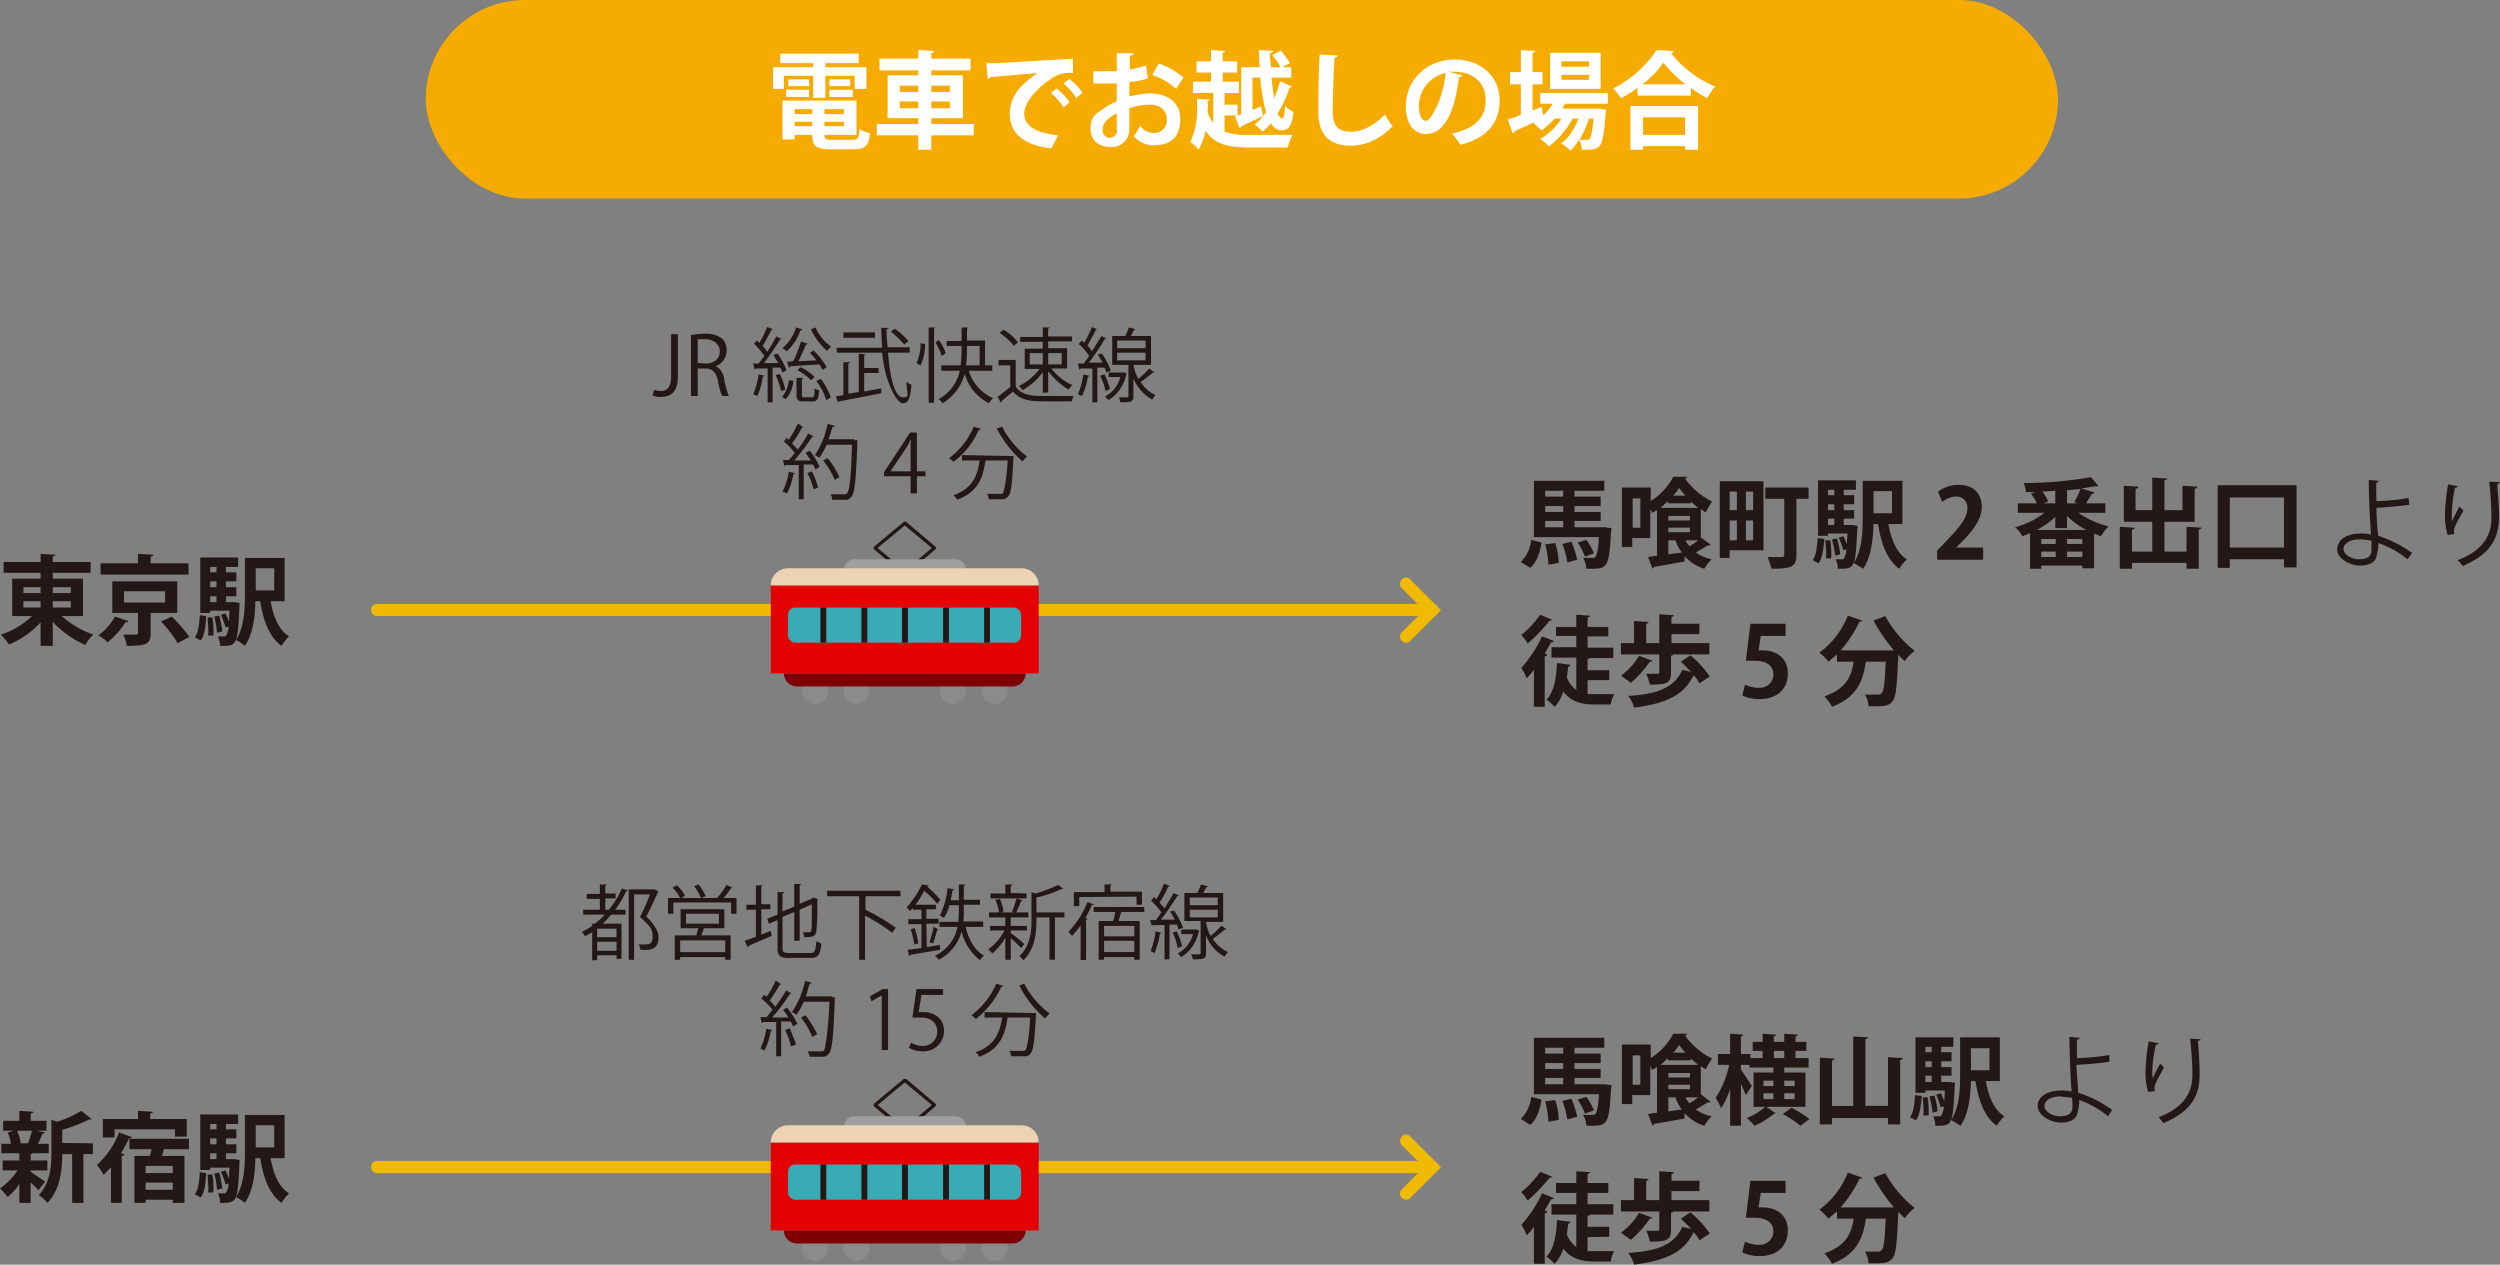 <svg xmlns="http://www.w3.org/2000/svg" xmlns:xlink="http://www.w3.org/1999/xlink" viewBox="0 0 554.3 280.4"><rect x="0" y="0" width="554.3" height="280.4" fill="#808080" stroke="none"/><defs><style>.cls-1{fill:none;}.cls-2{fill:#231815;}.cls-3{fill:#efba00;}.cls-4{fill:#f6ab00;}.cls-5{fill:#fff;}.cls-6{fill:#8b8b8b;}.cls-7{fill:#9f9fa1;}.cls-8{fill:#7c0004;}.cls-9{fill:#e30101;}.cls-10{fill:#edd2b3;}.cls-11{fill:#38abb5;}.cls-12{clip-path:url(#clip-path);}.cls-13{clip-path:url(#clip-path-2);}</style><clipPath id="clip-path"><rect class="cls-1" x="174.7" y="134.7" width="51.7" height="7.8" rx="1.6"/></clipPath><clipPath id="clip-path-2"><rect class="cls-1" x="174.7" y="258.2" width="51.7" height="7.8" rx="1.6"/></clipPath></defs><g id="レイヤー_2" data-name="レイヤー 2"><g id="レイヤー_1-2" data-name="レイヤー 1"><g id="access_map02_sp"><path class="cls-2" d="M18.4,136.6H13.7a20.5,20.5,0,0,0,7,4.1,10.2,10.2,0,0,0-1.8,2.3,22.5,22.5,0,0,1-7.2-5.1v5.3H9V138a19.8,19.8,0,0,1-7,4.9,17.4,17.4,0,0,0-1.8-2.2,17.9,17.9,0,0,0,6.9-4.1H2.7v-8.3H9V127H.8v-2.4H9v-1.8l3.3.2c0,.2-.2.3-.6.4v1.2h8.4V127H11.7v1.3h6.7ZM5.2,130.2v1.3H9v-1.3Zm0,3.1v1.4H9v-1.4Zm10.5-3.1h-4v1.3h4Zm0,4.5v-1.4h-4v1.4Z"/><path class="cls-2" d="M28.5,137.7a.4.4,0,0,1-.6.2,20.9,20.9,0,0,1-4,4.5,10.1,10.1,0,0,0-2.1-1.5,13.2,13.2,0,0,0,3.7-4.2Zm13.3-12.8v2.5H22.3v-2.5h8.3v-2.1l3.4.2c0,.2-.2.4-.6.4v1.5Zm-2.5,11H33.4v4.6c0,2.3-1,2.7-5.3,2.7a7.3,7.3,0,0,0-.8-2.5h2.4c.8,0,.9,0,.9-.3v-4.5H24.9v-7H39.3Zm-11.8-4.8v2.5h9.1v-2.5Zm11.9,11.5a28.3,28.3,0,0,0-3.7-4.8l2.4-1.1a37.8,37.8,0,0,1,3.9,4.5Z"/><path class="cls-2" d="M45.7,136.6c-.1,2.1-.3,4.2-1.2,5.4l-1.3-.7c.8-1.1,1-3,1.1-4.9Zm17.4-3.3H60c.6,3.4,1.8,6.4,4.1,7.8a11.2,11.2,0,0,0-1.7,2.1c-2.7-2-4-5.5-4.7-9.9H56.6c0,3.3-.5,7.3-2.3,9.9a9.9,9.9,0,0,0-2-1.3c-.5,1.4-1.8,1.3-3.5,1.3a5,5,0,0,0-.5-2.1h1.3c.3,0,.4,0,.6-.3a5.1,5.1,0,0,0,.5-1.9l-.7.2a24.3,24.3,0,0,0-1-2.8l1-.3a8.7,8.7,0,0,1,.7,1.7h.1a20.2,20.2,0,0,1,.1-2.3H46.6v.5H44.4V123.6h8.4v2.1H50.1v1.2h2.3v2H50.1v1.3h2.3v2H50.1v1.3H52l1.1.2v.6c-.2,4.5-.4,6.7-.8,7.7,1.8-2.8,2-6.8,2-9.9v-8.4h8.8Zm-17,7.6a2.8,2.8,0,0,0,.1-.9c0-1-.1-2.1-.2-3.1h1.1a18.2,18.2,0,0,1,.2,4ZM48,125.7H46.6v1.2H48Zm0,4.5v-1.3H46.6v1.3Zm-1.4,2v1.3H48v-1.3Zm1.5,8.1a16.9,16.9,0,0,0-.6-3.6l1.1-.2a27,27,0,0,1,.7,3.5ZM60.8,126H56.7v4.9h4.1Z"/><path class="cls-2" d="M341.8,120.3c-.4,2.2-1,4.3-2.5,5.6l-2.1-1.3a8.1,8.1,0,0,0,2.3-4.9Zm14-3.4,1.5.2a1.7,1.7,0,0,1-.1.7c-.4,7.9-.8,8.3-4.4,8.3h-1.1a4.8,4.8,0,0,0-.7-2.4h1.7c.7,0,.9,0,1.1-.3s.6-1.5.7-4.3H340.1V106.6h15.6v2.2h-6.6v1.3h5.8v2.1h-5.8v1.3h5.8v2h-5.8v1.4h6.7Zm-9.2-8.1h-4v1.3h4Zm0,4.7v-1.3h-4v1.3Zm-4,2v1.4h4v-1.4Zm.7,9.7a19,19,0,0,0-.7-4.5l2.2-.3a14.7,14.7,0,0,1,.8,4.4Zm4.2-.5a18,18,0,0,0-1.1-4.1l2-.5a20.4,20.4,0,0,1,1.3,4Zm4.2-5a11.4,11.4,0,0,1,1.7,3l-2,.7a13.1,13.1,0,0,0-1.6-3.1Z"/><path class="cls-2" d="M377.2,119.2l2.1,1.6a.6.6,0,0,1-.6.1l-2.7,1.6a9.3,9.3,0,0,0,3.5,1.5,8.3,8.3,0,0,0-1.6,2.1,9.6,9.6,0,0,1-4.4-2.8v1.2l-6.8,1.2c0,.2-.2.3-.3.4l-1-2.6,2-.3V113.1l-1.1.6-.4-.9v6.5h-4v2h-2.3V108.1H366v3a14.2,14.2,0,0,0,5-5.4h3.1a.7.7,0,0,1-.5.4,16.4,16.4,0,0,0,6,5.1,18.8,18.8,0,0,0-1.4,2.4l-1.1-.7v6.3ZM363.7,117v-6.5H362V117Zm6.1-5.4v-.5l-1.6,1.5h8.3l-1.6-1.4v.4Zm4.9,3.8v-1h-4.8v1Zm-4.8,1.6v1h4.8v-1Zm0,5.9,3-.4a8.7,8.7,0,0,1-1.4-2.7h-1.6Zm3.8-13a17.7,17.7,0,0,1-1.4-1.7,15.5,15.5,0,0,1-1.3,1.7Zm0,9.9a4.3,4.3,0,0,0,.9,1.3,10.7,10.7,0,0,0,1.9-1.3Z"/><path class="cls-2" d="M391,106.7V122h-7.5v1.7h-2.2v-17Zm-5.9,2.3h-1.6v4.1h1.6Zm-1.6,6.4v4.4h1.6v-4.4Zm5.2-2.3V109h-1.6v4.1Zm-1.6,6.7h1.6v-4.4h-1.6ZM401,108.1v2.5h-2.7v12.5c0,2.6-1.2,3-5.5,3a26.7,26.7,0,0,0-.9-2.6h2.2c1.4,0,1.5,0,1.5-.5V110.6h-4.2v-2.5Z"/><path class="cls-2" d="M404.5,119.5c-.2,2.1-.4,4.2-1.3,5.4l-1.3-.7c.8-1.1,1-3,1.1-4.9Zm17.3-3.3h-3.1c.6,3.4,1.8,6.4,4.1,7.8a11.2,11.2,0,0,0-1.7,2.1c-2.7-2-4-5.5-4.7-9.9h-1c-.1,3.3-.5,7.3-2.3,9.9l-2.1-1.3c-.5,1.4-1.8,1.3-3.5,1.3a5,5,0,0,0-.5-2.1h1.3c.3,0,.5,0,.6-.3a5.1,5.1,0,0,0,.5-1.9l-.7.2a24.3,24.3,0,0,0-1-2.8l1-.3c.3.5.5,1.1.8,1.7h0c0-.6.1-1.4.1-2.3h-4.3v.5h-2.2V106.5h8.4v2.1h-2.7v1.2h2.3v2h-2.3v1.3h2.3V115h-2.3v1.4h1.9l1.2.2c0,.2-.1.4-.1.6-.2,4.5-.4,6.7-.8,7.7,1.8-2.8,2-6.8,2-9.9v-8.4h8.8Zm-17,7.6a2.8,2.8,0,0,0,.1-.9c0-1-.1-2.1-.2-3.1h1.1a18.2,18.2,0,0,1,.2,4Zm1.9-15.2h-1.4v1.2h1.4Zm0,4.5v-1.3h-1.4v1.3Zm-1.4,1.9v1.4h1.4V115Zm1.6,8.2a28.3,28.3,0,0,0-.7-3.6l1.1-.2a16.7,16.7,0,0,1,.7,3.5Zm12.6-14.3h-4.1v4.9h4.1Z"/><path class="cls-2" d="M439.7,124.1H429.5v-2l1.8-1.9c3.1-3.2,4.9-5.3,4.9-7.5a2.4,2.4,0,0,0-2.6-2.6,5.3,5.3,0,0,0-3,1.2l-.9-2.3a7.6,7.6,0,0,1,4.6-1.5c3.5,0,5.1,2.2,5.1,4.9s-2,5.3-4.4,7.7l-1.3,1.3h6Z"/><path class="cls-2" d="M466.8,113.7h-6a20.5,20.5,0,0,0,6.7,3,12.8,12.8,0,0,0-1.7,2.2l-1.5-.6V126h-2.6v-.6h-9.1v.7h-2.5v-7.9l-1.7.7a7.4,7.4,0,0,0-1.6-2,18.8,18.8,0,0,0,6.5-3.2h-5.9v-2.1h4.2a12.7,12.7,0,0,0-1.3-2.2l1.1-.3h-2.2a7.3,7.3,0,0,0-.5-2,88.8,88.8,0,0,0,14.9-1.3l1.7,2h-.6l-3.2.5,2.9.9a.6.6,0,0,1-.6.3c-.3.6-.9,1.4-1.3,2.1h4.3Zm-11.1.9a17.7,17.7,0,0,1-4.1,2.9h11a16.9,16.9,0,0,1-4.3-3.1v2.7h-2.6Zm.1,6v-1.1h-3.2v1.1Zm-3.2,1.7v1.2h3.2v-1.2Zm3.1-10.7v-2.8l-2.9.2a7.4,7.4,0,0,1,1.3,2.2l-1,.4Zm6,9v-1.1h-3.4v1.1Zm-3.4,2.9h3.4v-1.2h-3.4Zm2.3-11.9-.7-.3a15.5,15.5,0,0,0,1.4-2.9l-3,.3v2.9Z"/><path class="cls-2" d="M484.8,116.8l3.3.2a.6.6,0,0,1-.6.4v8.7h-2.7v-1.3H472.7v1.3H470v-9.3l3.3.2c0,.2-.2.4-.6.4v4.9h4.5v-6.6h-6.3v-8l3.2.2c0,.3-.2.4-.6.5v4.7h3.7v-7.2l3.3.2c0,.2-.2.3-.6.4v6.6h4v-5.4l3.3.2c0,.2-.2.4-.6.5v7.3h-6.7v6.6h4.9Z"/><path class="cls-2" d="M491.7,107.6h17.5v18.2h-2.8V124h-12v1.9h-2.7Zm2.7,13.8h12V110.3h-12Z"/><path class="cls-2" d="M533.8,124a20.8,20.8,0,0,0-6.5-3.6,6.6,6.6,0,0,1-.3,2.5c-.1,1.8-1.8,2.5-3.8,2.5s-5-1.4-5-3.6,2.3-3.5,5-3.5a11,11,0,0,1,2.5.2c0-.6-.1-1.1-.1-1.6-.2-2.8-.4-7.4-.4-10.5l2.2.2a.5.5,0,0,1-.5.4c-.1.6,0,3.4,0,4.1a44,44,0,0,0,7.1-.7l.2,1.5c-2.5.4-5.7.6-7.3.7a57.9,57.9,0,0,0,.4,6.2,26.5,26.5,0,0,1,7.5,3.8Zm-10.7-4.4c-2,0-3.5.9-3.5,2.1s1.7,2.3,3.4,2.3,2.8-.5,2.8-2.1v-2A12.4,12.4,0,0,0,523.1,119.6Z"/><path class="cls-2" d="M542.7,118.6a13.9,13.9,0,0,1-.6-4,40.4,40.4,0,0,1,.7-7.2l2.1.4c0,.3-.3.3-.6.4a32.7,32.7,0,0,0-.7,6.2v1.2l1.7-3.3.9.9c-1.6,2.9-2.1,3.7-2.1,4.6a1.3,1.3,0,0,0,.1.6Zm11.6-11.7c-.1.2-.2.3-.6.4.1,1.9.4,5,.4,7.5-.1,4.2-1.6,8-8.1,10.7a4.5,4.5,0,0,0-1.1-1.3c5.9-2.2,7.5-5.8,7.5-9.3a67.7,67.7,0,0,0-.5-8.1Z"/><path class="cls-2" d="M344.5,142.1c0,.2-.3.3-.6.3l-1.4,2.5.6.2a.6.6,0,0,1-.6.4v11.2h-2.4v-8.2a14.6,14.6,0,0,1-1.6,1.9,10.1,10.1,0,0,0-1.2-2.3,28.3,28.3,0,0,0,4.6-7Zm-.4-4.7c-.1.2-.2.3-.5.2a38.8,38.8,0,0,1-4.9,5.1,9.4,9.4,0,0,0-1.4-1.9,22,22,0,0,0,4.2-4.5Zm7.9,13.4v3.1h5.9a9,9,0,0,0-.8,2.3h-3.5c-2.9,0-5.3-.6-7-2.9a8.1,8.1,0,0,1-1.9,3.4,13.7,13.7,0,0,0-1.8-1.6c1.6-1.6,2.2-4.7,2.3-8.1l3,.4a.5.5,0,0,1-.5.4l-.3,2.4a6.3,6.3,0,0,0,2.1,2.8v-7.2H344v-2.3h5.5v-2.5H345V139h4.5v-2.7l3.1.2c-.1.2-.2.3-.6.4V139h4.6v2.1H352v2.5h5.7v2.3h-5.2l-.5.3v2.4h4.8v2.2Z"/><path class="cls-2" d="M370.5,149.2c0,2.3-1,2.6-4.7,2.6a11.3,11.3,0,0,0-.8-2.4h2.5c.3,0,.4-.1.4-.4v-3.9h-8.5v-2.5h2.9v-4.9l3.2.2c0,.2-.1.3-.5.4v4.3h2.9v-6.4l3.2.2c0,.2-.1.3-.5.4v1.5h6.2v2.3h-6.2v2H379v2.5h-8c0,.1-.2.2-.5.3Zm-4.1-2.7a.6.6,0,0,1-.6.2,23.6,23.6,0,0,1-4.2,4.7l-2.2-1.6a14.1,14.1,0,0,0,4-4.4Zm8.4-1.2a22.9,22.9,0,0,1,4.3,4.7l-2.3,1.5a6.8,6.8,0,0,0-1.3-1.8c-2.2,4.6-6.3,6.3-13.2,7.2a6.4,6.4,0,0,0-1.3-2.6c6.3-.4,10.2-1.7,12-5.8l2,.5-2.3-2.3Z"/><path class="cls-2" d="M395.9,138.3V141h-5.5l-.5,3.2h1c2.8,0,5.5,1.6,5.5,5.1s-2.4,5.7-6.3,5.7a9,9,0,0,1-3.8-.8l.6-2.4a7.5,7.5,0,0,0,3.1.7,3,3,0,0,0,3.2-2.9c0-2-1.5-3.1-4.2-3.1h-1.9l1-8.2Z"/><path class="cls-2" d="M420,144.3a37.9,37.9,0,0,1-4.6-6.7l2.6-1a25.4,25.4,0,0,0,6.5,7.7,12,12,0,0,0-2.2,2.3l-1.4-1.4c-.3,6.8-.5,9.4-1.3,10.3s-1.4,1.1-3.8,1.1h-1.5a6.1,6.1,0,0,0-.8-2.6h2.8a1.2,1.2,0,0,0,.9-.3c.5-.5.7-2.4.9-7h-4.4c-.6,3.9-1.7,7.8-7.5,10a9.8,9.8,0,0,0-1.7-2.3c4.9-1.7,6-4.5,6.5-7.7h-3.7v-1.6l-1.9,1.6a12.6,12.6,0,0,0-2-2,18.7,18.7,0,0,0,6.3-8.2l3.2,1.1a.5.5,0,0,1-.6.2,27.2,27.2,0,0,1-4.2,6.4H420Z"/><path class="cls-2" d="M150.3,83.4c0,3.6-1.6,4.6-3.8,4.6a4.5,4.5,0,0,1-1.8-.3l.3-1.2,1.3.2c1.6,0,2.5-.7,2.5-3.4V74.1h1.5Z"/><path class="cls-2" d="M158.6,81.2c1.1.4,1.7,1.4,2,2.9a15.3,15.3,0,0,0,1,3.7h-1.5a14.7,14.7,0,0,1-.9-3.3c-.4-1.9-1.2-2.8-2.8-2.8h-1.7v6.1h-1.5V74.3a15.8,15.8,0,0,1,3.2-.3,5.4,5.4,0,0,1,3.7,1.1,3.3,3.3,0,0,1,1,2.6,3.6,3.6,0,0,1-2.5,3.5Zm-2.1-.6c1.9,0,3.1-1.1,3.1-2.7s-1.5-2.7-3.2-2.7h-1.7v5.3Z"/><path class="cls-2" d="M172.4,78.4a17.1,17.1,0,0,1,2,3.7l-1,.5a3,3,0,0,0-.4-1.1h-1.7v7.7h-1.1V81.7h-2.6c0,.1-.2.2-.3.2l-.3-1.3h1.2l1.3-1.7a27.6,27.6,0,0,0-2.3-2.7l.6-.7.6.5a28.1,28.1,0,0,0,1.7-3.5l1.3.5-.4.2c-.5,1-1.3,2.5-1.9,3.5a11.3,11.3,0,0,1,1,1.3,32.9,32.9,0,0,0,2-3.4l1.3.6H173c-.9,1.5-2.4,3.7-3.6,5.3h3.2a17.4,17.4,0,0,1-1.1-1.8Zm-2.9,4.9a.5.5,0,0,1-.4.2,13.5,13.5,0,0,1-1.2,4.3l-.9-.4a16.5,16.5,0,0,0,1.2-4.4Zm3.7,3.4a20.8,20.8,0,0,0-1.2-3.5l.9-.3a13.2,13.2,0,0,1,1.2,3.5Zm2.7-2.3a6.7,6.7,0,0,1-1.7,4.1l-.8-.5a6.9,6.9,0,0,0,1.5-3.7Zm2-11.4c0,.2-.2.2-.4.2a11.1,11.1,0,0,1-3.1,4.7,3.1,3.1,0,0,0-.9-.7,10,10,0,0,0,3-4.6Zm-2,7.1a33.4,33.4,0,0,0,1.7-4.4l1.5.5a.5.5,0,0,1-.4.2c-.4,1-1.1,2.5-1.7,3.7l4-.2c-.4-.6-1-1.2-1.4-1.7l.8-.5a17.9,17.9,0,0,1,2.9,3.7l-.9.6a12.7,12.7,0,0,1-.7-1.2l-6.5.4a.3.3,0,0,1-.3.3l-.4-1.3Zm1.9,7.5c0,.4.1.5.6.5H180c.5,0,.6-.3.6-2a1.8,1.8,0,0,0,1,.4c-.1,2-.4,2.5-1.4,2.5h-2c-1.2,0-1.6-.3-1.6-1.4V83.8h1.5a.3.3,0,0,1-.3.3Zm2-3.3a10.1,10.1,0,0,0-3-2.2l.7-.7a10.7,10.7,0,0,1,3.1,2.2Zm1-11.7a10.7,10.7,0,0,0,3.5,4.3,3.8,3.8,0,0,0-.9.9,13.8,13.8,0,0,1-3.6-4.8Zm2.4,16.1a13.1,13.1,0,0,0-2.2-4.2l1-.5a16.6,16.6,0,0,1,2.2,4.1Z"/><path class="cls-2" d="M191.6,82.7v4.1l3.8-.7v1.1L186,89a.2.2,0,0,1-.2.2l-.5-1.3,1.7-.3V80.3h1.5c-.1.2-.2.2-.4.3v6.7l2.3-.4V78.4l1.5.2c0,.1-.1.2-.3.2v2.8h3.2v1.1Zm10.1-4.5h-4.8c.4,5.6,1.5,9.9,3.3,9.9s.7-1,.8-3.5a2.6,2.6,0,0,0,1.1.7c-.3,3.2-.7,4.1-2,4.1s-4-5-4.5-11.2H185.5V77.1h10.1c-.1-1.4-.2-2.9-.2-4.4h1.7c0,.1-.1.2-.4.2s0,2.8.1,4.1h4.9ZM194,73.7v1.2h-7V73.7Zm4.4-.8a16.2,16.2,0,0,1,3,2.7l-.9.8a21,21,0,0,0-3-2.9Z"/><path class="cls-2" d="M205.1,76.3a10.2,10.2,0,0,1-1,4.7l-.9-.5a9.9,9.9,0,0,0,.9-4.4Zm.8-3.7h1.5c0,.1-.1.2-.3.2V89.3h-1.2Zm2.3,2.8a13.4,13.4,0,0,1,1.5,2.9l-.9.6a15.9,15.9,0,0,0-1.4-3ZM220,82.2h-5.2a9.7,9.7,0,0,0,5.4,6.1,3.3,3.3,0,0,0-.9,1.1,10.4,10.4,0,0,1-5.4-6.5,11,11,0,0,1-4.9,6.5,3.8,3.8,0,0,0-.9-.9,9.3,9.3,0,0,0,4.7-6.3h-4.1V81H213c.1-1,.2-2,.2-2.9V76.7h-3.3V75.6h3.3v-3h1.5q0,.1-.3.3v2.6h4V81H220Zm-5.6-5.5v1.4c0,.9-.1,1.9-.2,2.9h3V76.7Z"/><path class="cls-2" d="M225.2,79.8v5.9c1.4,2.1,4,2.1,7.2,2.1H238l-.4,1.2h-5c-3.7,0-6.1,0-8-2.2L222,89c0,.2,0,.2-.1.3l-.7-1.3,2.8-2.2V81h-2.6V79.8Zm-2.7-6.7a11.1,11.1,0,0,1,3.2,2.8l-.9.8a13.1,13.1,0,0,0-3.2-2.9Zm8.7,14V82.5a13.2,13.2,0,0,1-4.5,4,2.3,2.3,0,0,0-.8-.9,13,13,0,0,0,4.6-3.8h-3.3V77.3h4V75.8h-5V74.7h5V72.6h1.5q0,.1-.3.3v1.7h5.3v1.1h-5.3v1.5h4.2v4.5h-3.5a12.1,12.1,0,0,0,4.7,3.7,4.3,4.3,0,0,0-.9,1,17.3,17.3,0,0,1-4.5-4.1v4.7Zm-2.9-8.8v2.5h2.9V78.3Zm7.1,0h-3v2.5h3Z"/><path class="cls-2" d="M244.3,78.4a15.6,15.6,0,0,1,2,3.8l-1,.4a7.6,7.6,0,0,0-.4-1.1h-1.6v7.7h-1.1V81.7h-2.6c0,.1-.1.2-.3.2l-.3-1.3h1.3l1.2-1.7a13.8,13.8,0,0,0-2.3-2.6l.6-.8.6.5a28.1,28.1,0,0,0,1.7-3.5l1.3.6H243c-.5,1-1.3,2.5-1.9,3.5a5.7,5.7,0,0,1,1,1.3l2.1-3.4,1.2.6H245a49.8,49.8,0,0,1-3.6,5.3h3.1l-1.1-1.8Zm-2.8,4.9c0,.1-.1.2-.3.2a15.6,15.6,0,0,1-1.3,4.3l-.9-.4a16.5,16.5,0,0,0,1.2-4.4Zm3.4-.3a16.6,16.6,0,0,1,1.2,3.3l-1,.4a11.6,11.6,0,0,0-1.2-3.4Zm4.2-.5.7.3a.3.3,0,0,1-.1.2,8.6,8.6,0,0,1-3.9,5.7l-.8-.8a6.6,6.6,0,0,0,3.4-4.3h-2.6v-1h3.3Zm2.2-1.6a9.6,9.6,0,0,0,1.1,3.1,17.7,17.7,0,0,0,2.4-2.3l1.2.9h-.4a31.7,31.7,0,0,1-2.7,2.1,7.8,7.8,0,0,0,3.3,2.9,3.6,3.6,0,0,0-.7,1,9.5,9.5,0,0,1-4.2-4.7v4c0,1.2-.5,1.3-2.9,1.3a6.1,6.1,0,0,0-.3-1.1h1.8c.3-.1.3-.1.3-.3V80.9h-3.6V74.5h2.9c.3-.6.6-1.4.8-1.9l1.5.4-.4.2a8.8,8.8,0,0,1-.7,1.3h4.5v6.4Zm-3.6-5.4v1.7H254V75.5Zm0,2.7v1.7H254V78.2Z"/><path class="cls-2" d="M176.2,104.9c0,.1-.1.2-.3.2a14.5,14.5,0,0,1-1.4,4.3l-1-.4a15.2,15.2,0,0,0,1.4-4.4Zm2-10.1h-.4a18.6,18.6,0,0,1-2.2,3.5l1.3,1.4a30.6,30.6,0,0,0,2.3-3.6l1.3.7h-.4a46.1,46.1,0,0,1-4,5.3h3.7l-1.2-1.7.9-.5a14.5,14.5,0,0,1,2.2,3.6l-.9.6-.5-1.1h-2.1v7.7h-1.1v-7.6h-2.9l-.3.2-.3-1.3h1.3c.4-.5.9-1,1.3-1.6a14.1,14.1,0,0,0-2.4-2.5l.6-.8.5.4a25.3,25.3,0,0,0,2-3.6Zm2.2,13.7a14.8,14.8,0,0,0-1.4-3.6l1-.4a18.8,18.8,0,0,1,1.4,3.6Zm9-10.9h.7v.4c-.3,8.4-.6,11.3-1.3,12.1s-.9.7-2.2.7h-2.1a1.7,1.7,0,0,0-.4-1.2h2.9a1.1,1.1,0,0,0,.8-.2c.6-.7.9-3.5,1.1-10.8h-5.6a25.2,25.2,0,0,1-1.6,2.9l-1-.6a19.9,19.9,0,0,0,2.8-6.9l1.6.4c-.1.2-.2.2-.4.2s-.6,1.9-1,2.8h5.8Zm-5.9,4a16.6,16.6,0,0,1,2.6,4.2l-1,.6a18.3,18.3,0,0,0-2.6-4.3Z"/><path class="cls-2" d="M203.3,109.4h-1.4v-3.8H196v-.9l5.8-8.8h1.5v8.6h1.9v1.1h-1.9Zm-5.8-4.9h4.4V99.7a15.5,15.5,0,0,1,.1-2.2h-.1a12,12,0,0,1-1.1,2l-3.3,4.9Z"/><path class="cls-2" d="M217.5,95.1c-.1.2-.2.2-.5.2a17.3,17.3,0,0,1-5.6,7.1,4.4,4.4,0,0,0-1-.8,16.7,16.7,0,0,0,5.5-7Zm6.3,6h.9v.4c-.3,5.8-.5,7.9-1.2,8.6s-1,.6-2.1.6h-2.2a1.7,1.7,0,0,0-.4-1.2h2.9c.3,0,.6,0,.7-.2s.8-2.4,1-7.2h-4.9c-.5,3.5-1.5,7-6.3,8.7a3.9,3.9,0,0,0-.8-1c4.3-1.5,5.4-4.5,5.8-7.7h-3.9v-1.2Zm-1.6-6.5a18.9,18.9,0,0,0,5.5,6.6l-1,1.1A25,25,0,0,1,221,95Z"/><path class="cls-3" d="M83.6,136.6h234a1.3,1.3,0,0,0,1.4-1.3,1.4,1.4,0,0,0-1.4-1.4H83.6a1.3,1.3,0,0,0-1.3,1.4,1.3,1.3,0,0,0,1.3,1.3"/><path class="cls-3" d="M310.8,130.4l4.9,4.9-4.9,4.9a1.3,1.3,0,0,0,1.9,1.9l6.8-6.8-6.8-6.8a1.2,1.2,0,0,0-1.9,0,1.4,1.4,0,0,0,0,1.9Z"/><rect class="cls-4" x="94.4" width="361.9" height="44.02" rx="22"/><path class="cls-5" d="M173.8,16.8v2.9h-2.4V14.9h8.9V14H173V11.9h17.4V14H183v.9h9.1v4.8h-2.6V16.8H183v4.9h-2.7V16.8Zm9,13.1c0,.9.2,1.1,1.7,1.1H189c1.2,0,1.4-.4,1.6-2.4a5.8,5.8,0,0,0,2.3.9c-.3,2.9-1.1,3.6-3.7,3.6h-4.9c-3.4,0-4.2-.7-4.2-3.2h-3.9v1h-2.7V22.3h16.4v7.6Zm-8.5-8.4V19.9h5.1v1.6Zm.5-3.9h4.6v1.5h-4.6Zm5.3,6.6h-3.9v1.1h3.9ZM176.2,28h3.9V27h-3.9Zm10.9-2.7V24.2h-4.3v1.1ZM182.8,28h4.3V27h-4.3Zm1.1-10.4h4.6v1.5h-4.6Zm0,3.9V19.9h5.2v1.6Z"/><path class="cls-5" d="M215.9,27.5V30h-9.4v3.2h-2.9V30h-9.2V27.5h9.2V26.2h-6.8V16.7h6.8V15.6H195V13h8.6V11.1l3.5.2c0,.2-.2.4-.6.5V13h8.7v2.6h-8.7v1.1h7v9.5h-7v1.3ZM199.5,19v1.4h4.1V19Zm0,5h4.1V22.5h-4.1Zm11.1-5h-4.1v1.4h4.1Zm0,5V22.5h-4.1V24Z"/><path class="cls-5" d="M218.7,14h2.4l16.8-1v3.2a6.7,6.7,0,0,0-5,1.4c-2.6,1.7-5.8,4.9-5.8,7.6s2.4,4.2,7.5,4.8l-1.5,2.9c-6.6-.8-9.2-3.6-9.2-7.7s2.6-6.5,6.1-9l-10.5.9c0,.2-.3.4-.5.4Zm15.6,5.6a17,17,0,0,1,2.9,3.1l-1.4,1.1a14,14,0,0,0-2.8-3.2Zm2.8-2.1a12.1,12.1,0,0,1,2.9,3.1l-1.4,1.1a13.7,13.7,0,0,0-2.8-3.2Z"/><path class="cls-5" d="M254.5,17.4a21.3,21.3,0,0,1-4.1.8v3.2a20.7,20.7,0,0,1,4.5-.7c3.8,0,6.8,1.9,6.8,5.7s-1.9,5.8-5.9,5.8a5.5,5.5,0,0,1-4.4-2c.5-.7,1-1.6,1.4-2.3a3.8,3.8,0,0,0,3,1.6,2.8,2.8,0,0,0,2.9-3.1c0-1.9-1.4-3.2-3.9-3.2a15.2,15.2,0,0,0-4.4.8v4.6a3.9,3.9,0,0,1-4.2,4c-2.1,0-4.4-1.1-4.4-4s1.1-3.2,2.8-4.5a14.3,14.3,0,0,1,3-1.6v-4h-5.2V15.8h5.2v-4h3.7c0,.3-.2.5-.6.5s-.1,2-.2,3.1a17.2,17.2,0,0,0,3.6-.9Zm-6.9,7.7c-1.4.8-3.1,1.9-3.1,3.5a1.6,1.6,0,1,0,3.1-.1Zm13.2-5.4a17.2,17.2,0,0,0-5.3-3.1l1.4-2.5a16.1,16.1,0,0,1,5.5,3.1Z"/><path class="cls-5" d="M271.5,29.2a15,15,0,0,0,5.5.7h9.6a11.7,11.7,0,0,0-1.1,2.8H277c-4.7,0-7.7-.7-9.7-3.7a12.6,12.6,0,0,1-1.6,4.2,5.9,5.9,0,0,0-1.8-1.7,16.3,16.3,0,0,0,1.5-7.7V21.9l2.8.2c0,.2-.2.3-.5.4a3.7,3.7,0,0,1,.1,1.1,4.9,4.9,0,0,1-.1,1.2,11.7,11.7,0,0,0,1.3,2.5V20.6h-4.5V18.1h4v-2h-3.2V13.6h3.2V11.1l3.2.2c0,.2-.2.3-.6.4v1.9h3.2v2.5h-3.2v2h3.6v2.5h-3.2v2.6h2.9v2.4l.8-.3V14.9h4.1c-.1-1.3-.1-2.5-.2-3.8l3.3.2c-.1.2-.3.3-.7.4s.1,2.1.1,3.2h2.1a14.1,14.1,0,0,0-1.8-2.7l1.9-1a21.2,21.2,0,0,1,2,2.8l-1.7.9h2v2.3h-4.4c.2,1.7.4,3.2.6,4.6a24.3,24.3,0,0,0,1.3-3.8l2.7,1.2-.6.3a23.7,23.7,0,0,1-2.6,5.6c.3.8.7,1.2,1,1.2s.6-.9.6-2.9a4.9,4.9,0,0,0,1.9,1.4c-.4,3.3-1.1,4.1-2.8,4.1a2.7,2.7,0,0,1-2.2-1.6,11.4,11.4,0,0,1-1.9,1.9,13.3,13.3,0,0,0-1.7-1.6,13.1,13.1,0,0,0,2.5-2.7,47.2,47.2,0,0,1-1.3-7.7h-1.7v7.2l1.9-.8.5,2.1L275.2,28a.4.4,0,0,1-.4.4l-1-2.6.6-.2h-2.9Z"/><path class="cls-5" d="M296.6,12.3c0,.2-.2.4-.7.5-.2,3.1-.4,8.6-.4,12s1.5,4.4,4,4.4,4.9-1.2,7.6-3.8a14.5,14.5,0,0,0,1.7,2.6c-2.9,2.9-6,4.3-9.3,4.3-5.2,0-7.2-2.9-7.2-7.5s.1-9.9.3-12.7Z"/><path class="cls-5" d="M324.2,16.7a.8.8,0,0,1-.7.4c-1,8-3.3,12.6-7.4,12.6-2.5,0-4.4-2.1-4.4-6.1,0-6,4.8-10.4,10.8-10.4s10,3.9,10,9-2.8,8.4-8.7,9.9a18.4,18.4,0,0,0-1.9-2.5c5.3-1.1,7.5-3.6,7.5-7.4s-2.7-6.3-7-6.3h-1.2Zm-3.7-.5a7.5,7.5,0,0,0-5.9,7.3c0,1.9.6,3.3,1.6,3.3S320.1,21.7,320.5,16.2Z"/><path class="cls-5" d="M356.5,23H347l-.6,1.1h8.2l1.5.2a1.7,1.7,0,0,1-.1.7c-.3,4.7-.7,6.6-1.3,7.3s-1.4.9-3,.9h-1a4.3,4.3,0,0,0-.6-2.2,12.6,12.6,0,0,1-1.9,2.4,11.6,11.6,0,0,0-2.1-1.6c1.7-1.1,3-3.3,3.9-5.5h-1.3a20.2,20.2,0,0,1-5.3,6.2,10.1,10.1,0,0,0-1.9-1.7,13.4,13.4,0,0,0,4.7-4.5h-1.5a17.5,17.5,0,0,1-2.9,2.6L340,27.3l.4-.3h0l-4.6,2.1c0,.3-.2.4-.4.5l-1.1-3.1,2.9-1V18.7h-2.4V16h2.4V11.1l3.2.2c0,.2-.2.4-.6.4V16H342v2.7h-2.2v5.8l2-.8s0,.1.4,1.9a17.1,17.1,0,0,0,2.1-2.6h-2.8V20.6h15Zm-1.6-11.3v8H343.7v-8Zm-2.6,3.1V13.6h-6.1v1.2Zm0,2.9V16.6h-6.1v1.1Zm0,8.6a21.8,21.8,0,0,1-2.1,4.7h1.6c.3,0,.5,0,.7-.3s.6-1.5.8-4.4Z"/><path class="cls-5" d="M363.1,19.5c-1.2.8-2.4,1.6-3.7,2.3a18.4,18.4,0,0,0-1.7-2.2,25.2,25.2,0,0,0,9.6-8.5l3.8.2c-.1.3-.3.4-.6.5a24.8,24.8,0,0,0,9.8,7.4,12,12,0,0,0-1.8,2.6,36.1,36.1,0,0,1-3.6-2.3v1.7H363.1Zm-1.6,13.7V23.5h15v9.7h-2.9v-.8h-9.3v.8Zm12.2-14.5a28,28,0,0,1-4.9-4.8,19.2,19.2,0,0,1-4.7,4.8Zm-.1,7.3h-9.3v3.9h9.3Z"/><path class="cls-2" d="M202.6,125.8l-.3-.2a.5.5,0,0,1,0-.5l4.3-3.6-6-5-6,5,4.3,3.6c.1.1.2.4,0,.5a.3.3,0,0,1-.5.1l-4.6-3.9a.5.5,0,0,1,0-.6l6.6-5.5a.4.4,0,0,1,.5,0l6.5,5.5.2.3-.2.3-4.6,3.9Z"/><circle class="cls-6" cx="180.7" cy="153.2" r="2.9"/><circle class="cls-6" cx="189.9" cy="153.2" r="2.9"/><circle class="cls-6" cx="211.3" cy="153.2" r="2.9"/><circle class="cls-6" cx="220.5" cy="153.2" r="2.9"/><path class="cls-7" d="M211.9,124H189.4a2.3,2.3,0,0,0-2.2,1.8l-.4,1.6h27.6l-.3-1.6A2.4,2.4,0,0,0,211.9,124Z"/><path class="cls-8" d="M224.5,152.2H176.7a2.9,2.9,0,0,1-2.9-2.9h53.6A2.9,2.9,0,0,1,224.5,152.2Z"/><rect class="cls-9" x="170.9" y="129.8" width="59.4" height="19.5"/><path class="cls-10" d="M230.3,129.8H170.9a3.8,3.8,0,0,1,3.8-3.8h51.8a3.8,3.8,0,0,1,3.8,3.8Z"/><rect class="cls-11" x="174.7" y="134.7" width="51.7" height="7.8" rx="1.6"/><g class="cls-12"><rect class="cls-2" x="181.9" y="134" width="1.3" height="9.14"/><rect class="cls-2" x="191" y="134" width="1.3" height="9.14"/><rect class="cls-2" x="200" y="134" width="1.3" height="9.14"/><rect class="cls-2" x="209.1" y="134" width="1.3" height="9.14"/><rect class="cls-2" x="218.2" y="134" width="1.3" height="9.14"/></g><path class="cls-2" d="M6.8,259.5v.3L10,262l-1.5,1.9a13.5,13.5,0,0,0-1.7-1.7v4.5H4.3v-4.2a12.4,12.4,0,0,1-2.6,2.9A15.4,15.4,0,0,0,0,263.5a14.9,14.9,0,0,0,3.9-4H.6v-2.2H4.3v-1.6H.3v-2.1H2.4a7.2,7.2,0,0,0-.7-2.5l1.4-.4H.7v-2.2H4.3v-2.2l3.1.2c0,.2-.2.3-.6.4v1.6h3.5v2.2H8.2l1.7.4c0,.2-.2.3-.5.3a19.5,19.5,0,0,1-1,2.2h2.4v2.1H7.3a.6.6,0,0,1-.5.2v1.4h3.7v2.2Zm-.6-6a22.9,22.9,0,0,0,.9-2.8H3.8a10.9,10.9,0,0,1,.8,2.8H6.2Zm14.4,0v2.4H18.5v10.8H16V255.9H13.8c0,3.2-.4,7.9-3.3,10.8A7.7,7.7,0,0,0,8.6,265c2.5-2.7,2.8-6.3,2.8-9.2v-7.5l1.3.4a22,22,0,0,0,5.3-2.4l2.4,1.9h-.6a36.1,36.1,0,0,1-6,2.3v2.9Z"/><path class="cls-2" d="M24.6,258.8,23,260.5a17,17,0,0,0-1.5-2.2,19.1,19.1,0,0,0,4.9-7.2l2.8,1a.6.6,0,0,1-.6.3,26.8,26.8,0,0,1-1.8,3.3l.8.2c-.1.2-.2.3-.6.4v10.4H24.6Zm.8-8.4v1.8H22.8v-4.1h7.8v-1.8l3.3.2c0,.2-.2.3-.6.4v1.2h8.1V252H38.8v-1.6Zm16.5,4.4H36.3a11.3,11.3,0,0,1-.4,1.5h5v10.4H38.3V266h-6v.7H29.8V256.3h3.4a8.3,8.3,0,0,0,.4-1.5H28.7v-2.3H41.9Zm-3.6,5.3v-1.6h-6v1.6Zm-6,3.7h6v-1.6h-6Z"/><path class="cls-2" d="M45.7,260.1c-.1,2.1-.3,4.2-1.2,5.4l-1.3-.7c.8-1.1,1-3,1.1-4.9Zm17.4-3.3H60c.6,3.4,1.8,6.4,4.1,7.8a11.2,11.2,0,0,0-1.7,2.1c-2.7-2-4-5.5-4.7-9.9H56.6c0,3.3-.5,7.3-2.3,9.9a9.9,9.9,0,0,0-2-1.3c-.5,1.4-1.8,1.3-3.5,1.3a5,5,0,0,0-.5-2.1h1.3c.3,0,.4,0,.6-.3a5.1,5.1,0,0,0,.5-1.9l-.7.2a24.3,24.3,0,0,0-1-2.8l1-.3a8.7,8.7,0,0,1,.7,1.7h.1a20.2,20.2,0,0,1,.1-2.3H46.6v.5H44.4V247.1h8.4v2.1H50.1v1.2h2.3v2H50.1v1.3h2.3v2H50.1V257H52l1.1.2v.6c-.2,4.5-.4,6.7-.8,7.7,1.8-2.8,2-6.8,2-9.9v-8.4h8.8Zm-17,7.6a2.8,2.8,0,0,0,.1-.9c0-1-.1-2.1-.2-3.1h1.1a18.2,18.2,0,0,1,.2,4ZM48,249.2H46.6v1.2H48Zm0,4.5v-1.3H46.6v1.3Zm-1.4,2V257H48v-1.3Zm1.5,8.1a16.9,16.9,0,0,0-.6-3.6l1.1-.2a27,27,0,0,1,.7,3.5Zm12.7-14.3H56.7v4.9h4.1Z"/><path class="cls-2" d="M341.8,243.8c-.4,2.2-1,4.3-2.5,5.6l-2.1-1.3a8.1,8.1,0,0,0,2.3-4.9Zm14-3.4,1.5.2a1.7,1.7,0,0,1-.1.7c-.4,7.9-.8,8.3-4.4,8.3h-1.1a4.8,4.8,0,0,0-.7-2.4h1.7c.7,0,.9,0,1.1-.3s.6-1.5.7-4.3H340.1V230.1h15.6v2.2h-6.6v1.3h5.8v2.1h-5.8V237h5.8v2h-5.8v1.4h6.7Zm-9.2-8.1h-4v1.3h4Zm0,4.7v-1.3h-4V237Zm-4,2v1.4h4V239Zm.7,9.7a19,19,0,0,0-.7-4.5l2.2-.3a14.7,14.7,0,0,1,.8,4.4Zm4.2-.5a18,18,0,0,0-1.1-4.1l2-.5a20.4,20.4,0,0,1,1.3,4Zm4.2-5a11.4,11.4,0,0,1,1.7,3l-2,.7a13.1,13.1,0,0,0-1.6-3.1Z"/><path class="cls-2" d="M377.2,242.7l2.1,1.6a.6.6,0,0,1-.6.1L376,246a9.3,9.3,0,0,0,3.5,1.5,8.3,8.3,0,0,0-1.6,2.1,9.6,9.6,0,0,1-4.4-2.8V248l-6.8,1.2c0,.2-.2.3-.3.4l-1-2.6,2-.3V236.6l-1.1.6-.4-.9v6.5h-4v2h-2.3V231.6H366v3a14.2,14.2,0,0,0,5-5.4h3.1a.7.7,0,0,1-.5.4,16.4,16.4,0,0,0,6,5.1,18.8,18.8,0,0,0-1.4,2.4l-1.1-.7v6.3Zm-13.5-2.2V234H362v6.5Zm6.1-5.4v-.5l-1.6,1.5h8.3l-1.6-1.4v.4Zm4.9,3.8v-1h-4.8v1Zm-4.8,1.6v1h4.8v-1Zm0,5.9,3-.4a8.7,8.7,0,0,1-1.4-2.7h-1.6Zm3.8-13a17.7,17.7,0,0,1-1.4-1.7,15.5,15.5,0,0,1-1.3,1.7Zm0,9.9a4.3,4.3,0,0,0,.9,1.3,10.7,10.7,0,0,0,1.9-1.3Z"/><path class="cls-2" d="M400.3,237.8v7.6H388.8v-7.6h4.4v-1.1h-5.3v-.6H386v1c.5.8,2.1,3.1,2.4,3.7l-1.3,2-1.1-2.5v9.3h-2.4v-8.1a18.3,18.3,0,0,1-2,4.2,16.7,16.7,0,0,0-1.2-2.3,21.1,21.1,0,0,0,3-7.3h-2.5v-2.4h2.7v-4.5l2.9.2c0,.2-.2.3-.5.4v3.9h2.1v.9h2.7V233h-2.2v-2h2.2v-1.8l3,.2c0,.2-.2.3-.5.4V231h2.3v-1.8l3,.2c0,.2-.2.3-.5.4V231h2.4v2h-2.4v1.6H401v2.1h-5.4v1.1Zm-6.5,9.1h-.4a18.4,18.4,0,0,1-4.4,2.7,9.1,9.1,0,0,0-1.7-1.7,14.3,14.3,0,0,0,4.2-2.6Zm-2.8-7.3v1.2h2.2v-1.2Zm0,4.1h2.2v-1.3H391Zm2.3-10.7v1.6h2.3V233Zm5.9,16.6a26.3,26.3,0,0,0-3.9-2.6l1.9-1.4a30.4,30.4,0,0,1,4,2.5Zm-1.3-8.8v-1.2h-2.3v1.2Zm0,2.9v-1.3h-2.3v1.3Z"/><path class="cls-2" d="M418.6,234.4l3.3.2a.6.6,0,0,1-.6.4v14.3h-2.7v-1.4H406.2v1.4h-2.7V234.5l3.3.2c-.1.2-.2.3-.6.4v10.1h4.7V229.8l3.3.2c0,.2-.2.3-.6.4v14.8h5Z"/><path class="cls-2" d="M426.1,243c-.2,2.1-.4,4.2-1.3,5.4l-1.3-.7c.8-1.1,1-3,1.1-4.9Zm17.3-3.3h-3.1c.6,3.4,1.8,6.4,4.1,7.8a11.2,11.2,0,0,0-1.7,2.1c-2.7-2-4-5.5-4.7-9.9h-1c-.1,3.3-.5,7.3-2.3,9.9l-2.1-1.3c-.5,1.4-1.8,1.3-3.5,1.3a5,5,0,0,0-.5-2.1h1.3c.3,0,.5,0,.6-.3a5.1,5.1,0,0,0,.5-1.9l-.7.2a24.3,24.3,0,0,0-1-2.8l1-.3c.3.5.5,1.1.8,1.7h0c0-.6.1-1.4.1-2.3h-4.3v.5h-2.2V230h8.4v2.1h-2.7v1.2h2.3v2h-2.3v1.3h2.3v1.9h-2.3v1.4h1.9l1.2.2c0,.2-.1.4-.1.6-.2,4.5-.4,6.7-.8,7.7,1.8-2.8,2-6.8,2-9.9V230h8.8Zm-17,7.6a2.8,2.8,0,0,0,.1-.9c0-1-.1-2.1-.2-3.1h1.1a18.2,18.2,0,0,1,.2,4Zm1.9-15.2h-1.4v1.2h1.4Zm0,4.5v-1.3h-1.4v1.3Zm-1.4,1.9v1.4h1.4v-1.4Zm1.6,8.2a28.3,28.3,0,0,0-.7-3.6l1.1-.2a16.7,16.7,0,0,1,.7,3.5Zm12.6-14.3H437v4.9h4.1Z"/><path class="cls-2" d="M467.4,247.5a20.3,20.3,0,0,0-6.4-3.6,9.5,9.5,0,0,1-.3,2.5c-.2,1.8-1.8,2.5-3.8,2.5s-5-1.4-5.1-3.6,2.3-3.5,5-3.5a10.6,10.6,0,0,1,2.5.2c0-.6-.1-1.1-.1-1.6-.2-2.8-.3-7.4-.4-10.5l2.3.2c0,.2-.2.4-.6.4v4.1a45,45,0,0,0,7.2-.7v1.5c-2.4.4-5.6.6-7.3.7,0,1.2.1,1.7.4,6.2a25.2,25.2,0,0,1,7.5,3.8Zm-10.6-4.4c-2.1,0-3.5.9-3.5,2.1s1.7,2.3,3.4,2.3,2.8-.5,2.8-2.1a14.1,14.1,0,0,0-.1-2Z"/><path class="cls-2" d="M476.3,242.1a13.9,13.9,0,0,1-.6-4,40.4,40.4,0,0,1,.7-7.2l2.2.4c-.1.3-.4.3-.6.4a26.4,26.4,0,0,0-.8,6.2c0,.5.1.9.1,1.2a25.5,25.5,0,0,1,1.7-3.3l.8.9c-1.6,2.9-2.1,3.7-2.1,4.6s.1.4.1.6Zm11.6-11.7c0,.2-.2.3-.6.4.2,1.9.4,5,.4,7.5,0,4.2-1.5,8-8,10.7l-1.1-1.3c5.9-2.2,7.5-5.8,7.5-9.3s-.3-5.8-.5-8.1Z"/><path class="cls-2" d="M344.5,265.6c0,.2-.3.3-.6.3l-1.4,2.5.6.2a.6.6,0,0,1-.6.4v11.2h-2.4V272a14.6,14.6,0,0,1-1.6,1.9,10.1,10.1,0,0,0-1.2-2.3,28.3,28.3,0,0,0,4.6-7Zm-.4-4.7c-.1.2-.2.3-.5.2a38.8,38.8,0,0,1-4.9,5.1,9.4,9.4,0,0,0-1.4-1.9,22,22,0,0,0,4.2-4.5Zm7.9,13.4v3.1h5.9a9,9,0,0,0-.8,2.3h-3.5c-2.9,0-5.3-.6-7-2.9a8.1,8.1,0,0,1-1.9,3.4,13.7,13.7,0,0,0-1.8-1.6c1.6-1.6,2.2-4.7,2.3-8.1l3,.4a.5.5,0,0,1-.5.4l-.3,2.4a6.3,6.3,0,0,0,2.1,2.8v-7.2H344v-2.3h5.5v-2.5H345v-2.2h4.5v-2.6l3.1.2c-.1.2-.2.3-.6.4v2h4.6v2.2H352v2.5h5.7v2.3h-5.2c0,.1-.2.2-.5.3v2.4h4.8v2.2Z"/><path class="cls-2" d="M370.5,272.7c0,2.3-1,2.6-4.7,2.6a9.7,9.7,0,0,0-.8-2.4h2.5c.3,0,.4-.1.4-.4v-3.9h-8.5v-2.5h2.9v-4.9l3.2.2c0,.2-.1.3-.5.4v4.3h2.9v-6.4l3.2.2c0,.2-.1.3-.5.4v1.5h6.2v2.3h-6.2v2H379v2.5h-8c0,.1-.2.2-.5.3Zm-4.1-2.7a.8.8,0,0,1-.6.2,23.6,23.6,0,0,1-4.2,4.7l-2.2-1.6a14.1,14.1,0,0,0,4-4.4Zm8.4-1.2a22.9,22.9,0,0,1,4.3,4.7l-2.3,1.5a6.8,6.8,0,0,0-1.3-1.8c-2.2,4.6-6.3,6.3-13.2,7.2a6.4,6.4,0,0,0-1.3-2.6c6.3-.4,10.2-1.7,12-5.8l2,.5-2.3-2.3Z"/><path class="cls-2" d="M395.9,261.8v2.7h-5.5l-.5,3.2h1c2.8,0,5.5,1.6,5.5,5.1s-2.4,5.7-6.3,5.7a9,9,0,0,1-3.8-.8l.6-2.4a7.5,7.5,0,0,0,3.1.7,3,3,0,0,0,3.2-2.9c0-2-1.5-3.1-4.2-3.1h-1.9l1-8.2Z"/><path class="cls-2" d="M420,267.8a37.9,37.9,0,0,1-4.6-6.7l2.6-1a25.4,25.4,0,0,0,6.5,7.7,12,12,0,0,0-2.2,2.3l-1.4-1.4c-.3,6.8-.5,9.4-1.3,10.3s-1.4,1.1-3.8,1.1h-1.5a6.1,6.1,0,0,0-.8-2.6h2.8a1.2,1.2,0,0,0,.9-.3c.5-.5.7-2.4.9-7h-4.4c-.6,3.9-1.7,7.8-7.5,10a9.8,9.8,0,0,0-1.7-2.3c4.9-1.7,6-4.5,6.5-7.7h-3.7v-1.6l-1.9,1.6a12.6,12.6,0,0,0-2-2,18.7,18.7,0,0,0,6.3-8.2l3.2,1.1a.5.5,0,0,1-.6.2,27.2,27.2,0,0,1-4.2,6.4H420Z"/><path class="cls-2" d="M134.2,201.7h.8a20.5,20.5,0,0,0,2.9-4.7l1.3.4c0,.2-.2.2-.4.2a18.4,18.4,0,0,1-2.4,4.1h2.3v1.1h-3.2a18,18,0,0,1-1.9,2h4.2v7.8h-1.1v-.8h-4.3v1.1h-1.1v-6.2l-1.6.9a3,3,0,0,0-.7-1,17.1,17.1,0,0,0,2.3-1.3v-.5h.6a20.9,20.9,0,0,0,2.2-2h-4.8v-1.1H133v-2.4h-2.9v-1.1H133v-2.1h1.5q0,.2-.3.3v1.7h2.3v1.1h-2.3Zm2.5,6.1v-1.9h-4.3v1.9Zm-4.3,3h4.3v-2h-4.3Zm7-13.6h5.8l.7.4v.2c-.7,1.5-1.6,3.5-2.6,5.4,1.9,1.9,2.7,3.3,2.7,4.6,0,2.8-1.9,2.8-3.1,2.8H142a3.4,3.4,0,0,0-.4-1.2H143c.8,0,1.7,0,1.7-1.8s-.8-2.4-2.8-4.3a40.4,40.4,0,0,0,2.2-5h-3.5v14.5h-1.2Z"/><path class="cls-2" d="M162.5,196.9h-.4a16.3,16.3,0,0,1-1.7,2.2h2.9v3.5h-1.2v-2.5H149.3v2.5h-1.2v-3.5h2.7a8.5,8.5,0,0,0-1.7-2.3l1-.5a9,9,0,0,1,1.8,2.3l-.8.5H159a19.4,19.4,0,0,0,2.1-2.9Zm-1.9,8.9h-4.5l-.6,1.6H162v5.4h-1.2v-.6h-10v.6h-1.2v-5.4h4.8c.1-.5.3-1.1.4-1.6h-3.9v-4.2h9.7Zm.2,5.3v-2.6h-10v2.6Zm-8.7-8.5v2.2h7.3v-2.2Zm2.8-6.5a15.3,15.3,0,0,1,1.6,2.6l-1.1.4a10.1,10.1,0,0,0-1.5-2.6Z"/><path class="cls-2" d="M168.8,207.2l2.1-.8.2,1.1-5.1,2.2c0,.1-.1.3-.2.3l-.7-1.4,2.5-.9v-6h-2.1v-1.1h2.1v-4.3h1.5c0,.1-.1.2-.3.2v4h2v1.1h-2Zm4.7,2.9c0,1,.2,1.2,1.5,1.2h4.6c1.1,0,1.2-.5,1.4-2.6l1.1.5c-.2,2.4-.6,3.2-2.5,3.2H175c-2.1,0-2.6-.4-2.6-2.3V204l-1.9.8-.4-1.1,2.3-.9v-5h1.5c-.1.2-.2.2-.4.3v4l2.6-1.1v-5h1.5q0,.2-.3.3v4.1l2.8-1.2.3-.2,1,.4-.2.2a52.3,52.3,0,0,1-.2,6.9c-.2,1.1-.8,1.3-2.7,1.3a2.3,2.3,0,0,0-.3-1.1h1.3c.3,0,.5,0,.6-.5s.1-2.7.1-5.7l-2.7,1.2v6.9h-1.2v-6.4l-2.6,1.1Z"/><path class="cls-2" d="M199.7,198.7h-7.8v3a49.4,49.4,0,0,1,6.7,4l-.8,1.1a42.1,42.1,0,0,0-6-3.8v9.8h-1.3V198.7h-7.1v-1.2h16.2Z"/><path class="cls-2" d="M205.5,210l2.9-.5v1.1l-6.6,1.1c0,.2-.1.3-.2.3l-.4-1.4,3.1-.4v-5.3h-2.9v-1.1h2.9v-2.1h-1.9v-.4l-.6.7-.8-.8a20.6,20.6,0,0,0,3.4-5.1l1.5.2c-.1.2-.2.2-.4.2h0a28.1,28.1,0,0,1,3,3l-.7.9a19.8,19.8,0,0,0-2.9-2.9,21.6,21.6,0,0,1-1.9,3.1h4.5v1h-2.1v2.1h2.7v1.1h-2.7Zm-2.8-.6a16.5,16.5,0,0,0-.8-3.4l.9-.2a16.5,16.5,0,0,1,.8,3.4Zm5.5-3.3h-.4c-.2.9-.6,2.2-.9,3.1l-.8-.3a33.7,33.7,0,0,0,.9-3.4Zm9.8-.6h-3.9c.7,2.9,2,5.2,4.1,6.4a2.9,2.9,0,0,0-.9,1,11.4,11.4,0,0,1-4.1-6.4,9.8,9.8,0,0,1-5.1,6.3,3.2,3.2,0,0,0-.8-.9,8.9,8.9,0,0,0,5-6.4h-4v-1.1h4.2c0-.9.1-1.7.1-2.5v-1.2h-2.1a9.1,9.1,0,0,1-1.2,2.8l-.9-.5a18.5,18.5,0,0,0,1.7-6.1l1.5.3a.5.5,0,0,1-.4.2c-.1.7-.3,1.5-.4,2.2h1.8v-3.5h1.5c0,.1-.1.2-.4.3v3.1h3.6v1.1h-3.6v1.2a21.8,21.8,0,0,1-.1,2.5H218Z"/><path class="cls-2" d="M224.1,206.9a26.2,26.2,0,0,1,3,2.4l-.7.9a25.4,25.4,0,0,0-2.3-2.2v4.8h-1.2v-4.9a12.9,12.9,0,0,1-2.9,3.5,3.8,3.8,0,0,0-.9-.9,11.6,11.6,0,0,0,3.6-4.2h-3.2v-1h3.4v-1.9h-3.6v-1.1h2.2a10.9,10.9,0,0,0-.8-2.8l1-.2a10.9,10.9,0,0,1,.8,2.8l-.7.2h3.1l-.5-.2a24.7,24.7,0,0,0,1-2.9l1.3.4c0,.1-.1.2-.3.2a27.2,27.2,0,0,1-1.1,2.5H228v1.1h-3.9v1.9h3.6v1h-3.6Zm3.5-8.8v1.1h-8v-1.1h3.3v-2h1.6c0,.1-.1.2-.4.3v1.6Zm8.4,4.2v1.1h-2.1v9.4h-1.2v-9.4h-2.9v.7c0,2.7-.3,6.3-2.9,8.8a3.8,3.8,0,0,0-.9-.9c2.4-2.2,2.7-5.4,2.7-7.9v-6.3l.9.3a31,31,0,0,0,5-1.9l1.2.9h-.4a26,26,0,0,1-5.6,1.9v3.3Z"/><path class="cls-2" d="M239.6,212.9v-7.7a23.3,23.3,0,0,1-1.9,2.3l-.8-.9a19.7,19.7,0,0,0,4.2-6.6l1.4.5c0,.1-.1.2-.4.1a21,21,0,0,1-1.5,3h.5a.3.3,0,0,1-.3.3v8.9Zm-.3-14v2h-1.2v-3.1h6.8v-1.7h1.6c0,.1-.1.2-.3.2v1.4h7v2.9H252v-1.8Zm14.4,3.3h-5.1l-.6,2h4.7v8.6h-1.2v-.6h-6.7v.6h-1.2v-8.6h3.2a11.7,11.7,0,0,0,.5-2h-4.8v-1.1h11.2Zm-2.2,5.4v-2.3h-6.7v2.3Zm-6.7,3.5h6.7v-2.5h-6.7Z"/><path class="cls-2" d="M260.3,201.9a15.6,15.6,0,0,1,2,3.8l-1,.4a3,3,0,0,0-.4-1.1h-1.6v7.7h-1.1v-7.6h-2.6l-.2.2-.4-1.3h1.3l1.2-1.7a13.8,13.8,0,0,0-2.3-2.6l.7-.8.5.5a28.1,28.1,0,0,0,1.7-3.5l1.3.6c0,.1-.2.1-.4.1a20.1,20.1,0,0,1-1.9,3.5l1.1,1.3c.7-1.2,1.5-2.4,2-3.4l1.3.6h-.4c-1,1.5-2.4,3.7-3.7,5.3h3.1a17.4,17.4,0,0,0-1.1-1.8Zm-2.8,4.9c0,.1-.1.2-.3.2a20.3,20.3,0,0,1-1.2,4.3l-.9-.4a16.6,16.6,0,0,0,1.1-4.4Zm3.4-.3a16.6,16.6,0,0,1,1.2,3.3l-1,.4a11.2,11.2,0,0,0-1.1-3.4Zm4.2-.5.7.3v.2a8.6,8.6,0,0,1-3.9,5.7,6,6,0,0,0-.8-.8,6.6,6.6,0,0,0,3.4-4.3h-2.6v-1h3.3Zm2.3-1.6a9.4,9.4,0,0,0,1,3.1,13.3,13.3,0,0,0,2.4-2.3l1.2.9h-.4l-2.7,2.1a8.1,8.1,0,0,0,3.4,2.9,3.9,3.9,0,0,0-.8,1,8.8,8.8,0,0,1-4.1-4.7v4c0,1.2-.5,1.3-2.9,1.3a7.6,7.6,0,0,0-.4-1.1H266c.2-.1.2-.1.2-.3v-7.1h-3.6V198h2.9c.3-.6.6-1.4.8-1.9l1.5.4c0,.1-.1.2-.3.2a7.6,7.6,0,0,0-.7,1.3h4.4v6.4Zm-3.6-5.4v1.7H270V199Zm0,2.7v1.7H270v-1.7Z"/><path class="cls-2" d="M171.3,228.4l-.4.2a14.5,14.5,0,0,1-1.4,4.3l-.9-.4a15.3,15.3,0,0,0,1.3-4.4Zm2-10.1h-.4c-.6,1.1-1.5,2.5-2.2,3.5l1.2,1.4a32.1,32.1,0,0,0,2.4-3.6l1.3.7h-.4a46.1,46.1,0,0,1-4,5.3h3.6a10.4,10.4,0,0,0-1.2-1.7l.9-.5a19.3,19.3,0,0,1,2.3,3.6l-1,.6a3.4,3.4,0,0,0-.5-1.1h-2.1v7.7h-1.1v-7.6h-2.9c0,.1-.1.2-.3.2l-.3-1.3H170a18.3,18.3,0,0,1,1.3-1.6,14.8,14.8,0,0,0-2.5-2.5l.6-.8.6.4a25.3,25.3,0,0,0,2-3.6Zm2.1,13.7a19.7,19.7,0,0,0-1.3-3.6l1-.4c.5,1.2,1.1,2.7,1.4,3.6Zm9-10.9h.7v.4c-.3,8.4-.6,11.3-1.3,12.1s-1,.7-2.2.7h-2.1a4.2,4.2,0,0,0-.4-1.2h2.8c.4,0,.6,0,.8-.2s.9-3.5,1.2-10.8h-5.7a15.7,15.7,0,0,1-1.6,2.9l-1-.6a19.9,19.9,0,0,0,2.9-6.9l1.5.4c0,.1-.2.2-.4.2s-.6,1.9-.9,2.8h5.7Zm-5.8,4a25.4,25.4,0,0,1,2.6,4.2l-1.1.6a17.6,17.6,0,0,0-2.5-4.3Z"/><path class="cls-2" d="M195.5,232.8V220.7h0l-2.3,1.3-.3-1.1,2.8-1.6h1.2v13.5Z"/><path class="cls-2" d="M209.1,219.3v1.3h-4.8l-.6,3.8h1c2.4,0,4.6,1.4,4.6,4.1a4.5,4.5,0,0,1-4.7,4.6,6.1,6.1,0,0,1-3.1-.8l.5-1.1a5.4,5.4,0,0,0,2.6.7,3.1,3.1,0,0,0,3.2-3.2c0-1.8-1.2-3.1-3.7-3.1h-1.8l.9-6.3Z"/><path class="cls-2" d="M222.4,218.6c0,.2-.2.2-.4.2a19.1,19.1,0,0,1-5.6,7.1l-1-.8a17.6,17.6,0,0,0,5.5-7Zm6.3,6h1v.4c-.3,5.8-.6,7.9-1.2,8.6s-1,.6-2.1.6h-2.2a2.5,2.5,0,0,0-.4-1.2h2.8c.4,0,.6,0,.8-.2s.8-2.4,1-7.2h-5c-.5,3.5-1.5,7-6.3,8.7a2.5,2.5,0,0,0-.8-1c4.4-1.5,5.4-4.5,5.9-7.7h-3.9v-1.2Zm-1.6-6.5a19.1,19.1,0,0,0,5.6,6.6l-1,1.1a23.5,23.5,0,0,1-5.7-7.3Z"/><path class="cls-3" d="M83.6,260.1h234a1.3,1.3,0,0,0,1.4-1.3,1.4,1.4,0,0,0-1.4-1.4H83.6a1.3,1.3,0,0,0-1.3,1.4,1.3,1.3,0,0,0,1.3,1.3"/><path class="cls-3" d="M310.8,253.9l4.9,4.9-4.9,4.9a1.3,1.3,0,0,0,1.9,1.9l6.8-6.8-6.8-6.8a1.2,1.2,0,0,0-1.9,0,1.4,1.4,0,0,0,0,1.9Z"/><path class="cls-2" d="M202.6,249.3l-.3-.2a.5.5,0,0,1,0-.5l4.3-3.6-6-5-6,5,4.3,3.6c.1.1.2.4,0,.5a.3.3,0,0,1-.5.1l-4.6-3.9a.5.5,0,0,1,0-.6l6.6-5.5h.5l6.5,5.5.2.3-.2.3-4.6,3.9Z"/><circle class="cls-6" cx="180.7" cy="276.7" r="2.9"/><circle class="cls-6" cx="189.9" cy="276.7" r="2.9"/><circle class="cls-6" cx="211.3" cy="276.7" r="2.9"/><circle class="cls-6" cx="220.5" cy="276.7" r="2.9"/><path class="cls-7" d="M211.9,247.5H189.4a2.2,2.2,0,0,0-2.2,1.8l-.4,1.6h27.6l-.3-1.6A2.3,2.3,0,0,0,211.9,247.5Z"/><path class="cls-8" d="M224.5,275.7H176.7a2.9,2.9,0,0,1-2.9-2.9h53.6A2.9,2.9,0,0,1,224.5,275.7Z"/><rect class="cls-9" x="170.9" y="253.3" width="59.4" height="19.5"/><path class="cls-10" d="M230.3,253.3H170.9a3.8,3.8,0,0,1,3.8-3.8h51.8a3.8,3.8,0,0,1,3.8,3.8Z"/><rect class="cls-11" x="174.7" y="258.2" width="51.7" height="7.8" rx="1.6"/><g class="cls-13"><rect class="cls-2" x="181.9" y="257.5" width="1.3" height="9.14"/><rect class="cls-2" x="191" y="257.5" width="1.3" height="9.14"/><rect class="cls-2" x="200" y="257.5" width="1.3" height="9.14"/><rect class="cls-2" x="209.1" y="257.5" width="1.3" height="9.14"/><rect class="cls-2" x="218.2" y="257.5" width="1.3" height="9.14"/></g></g></g></g></svg>